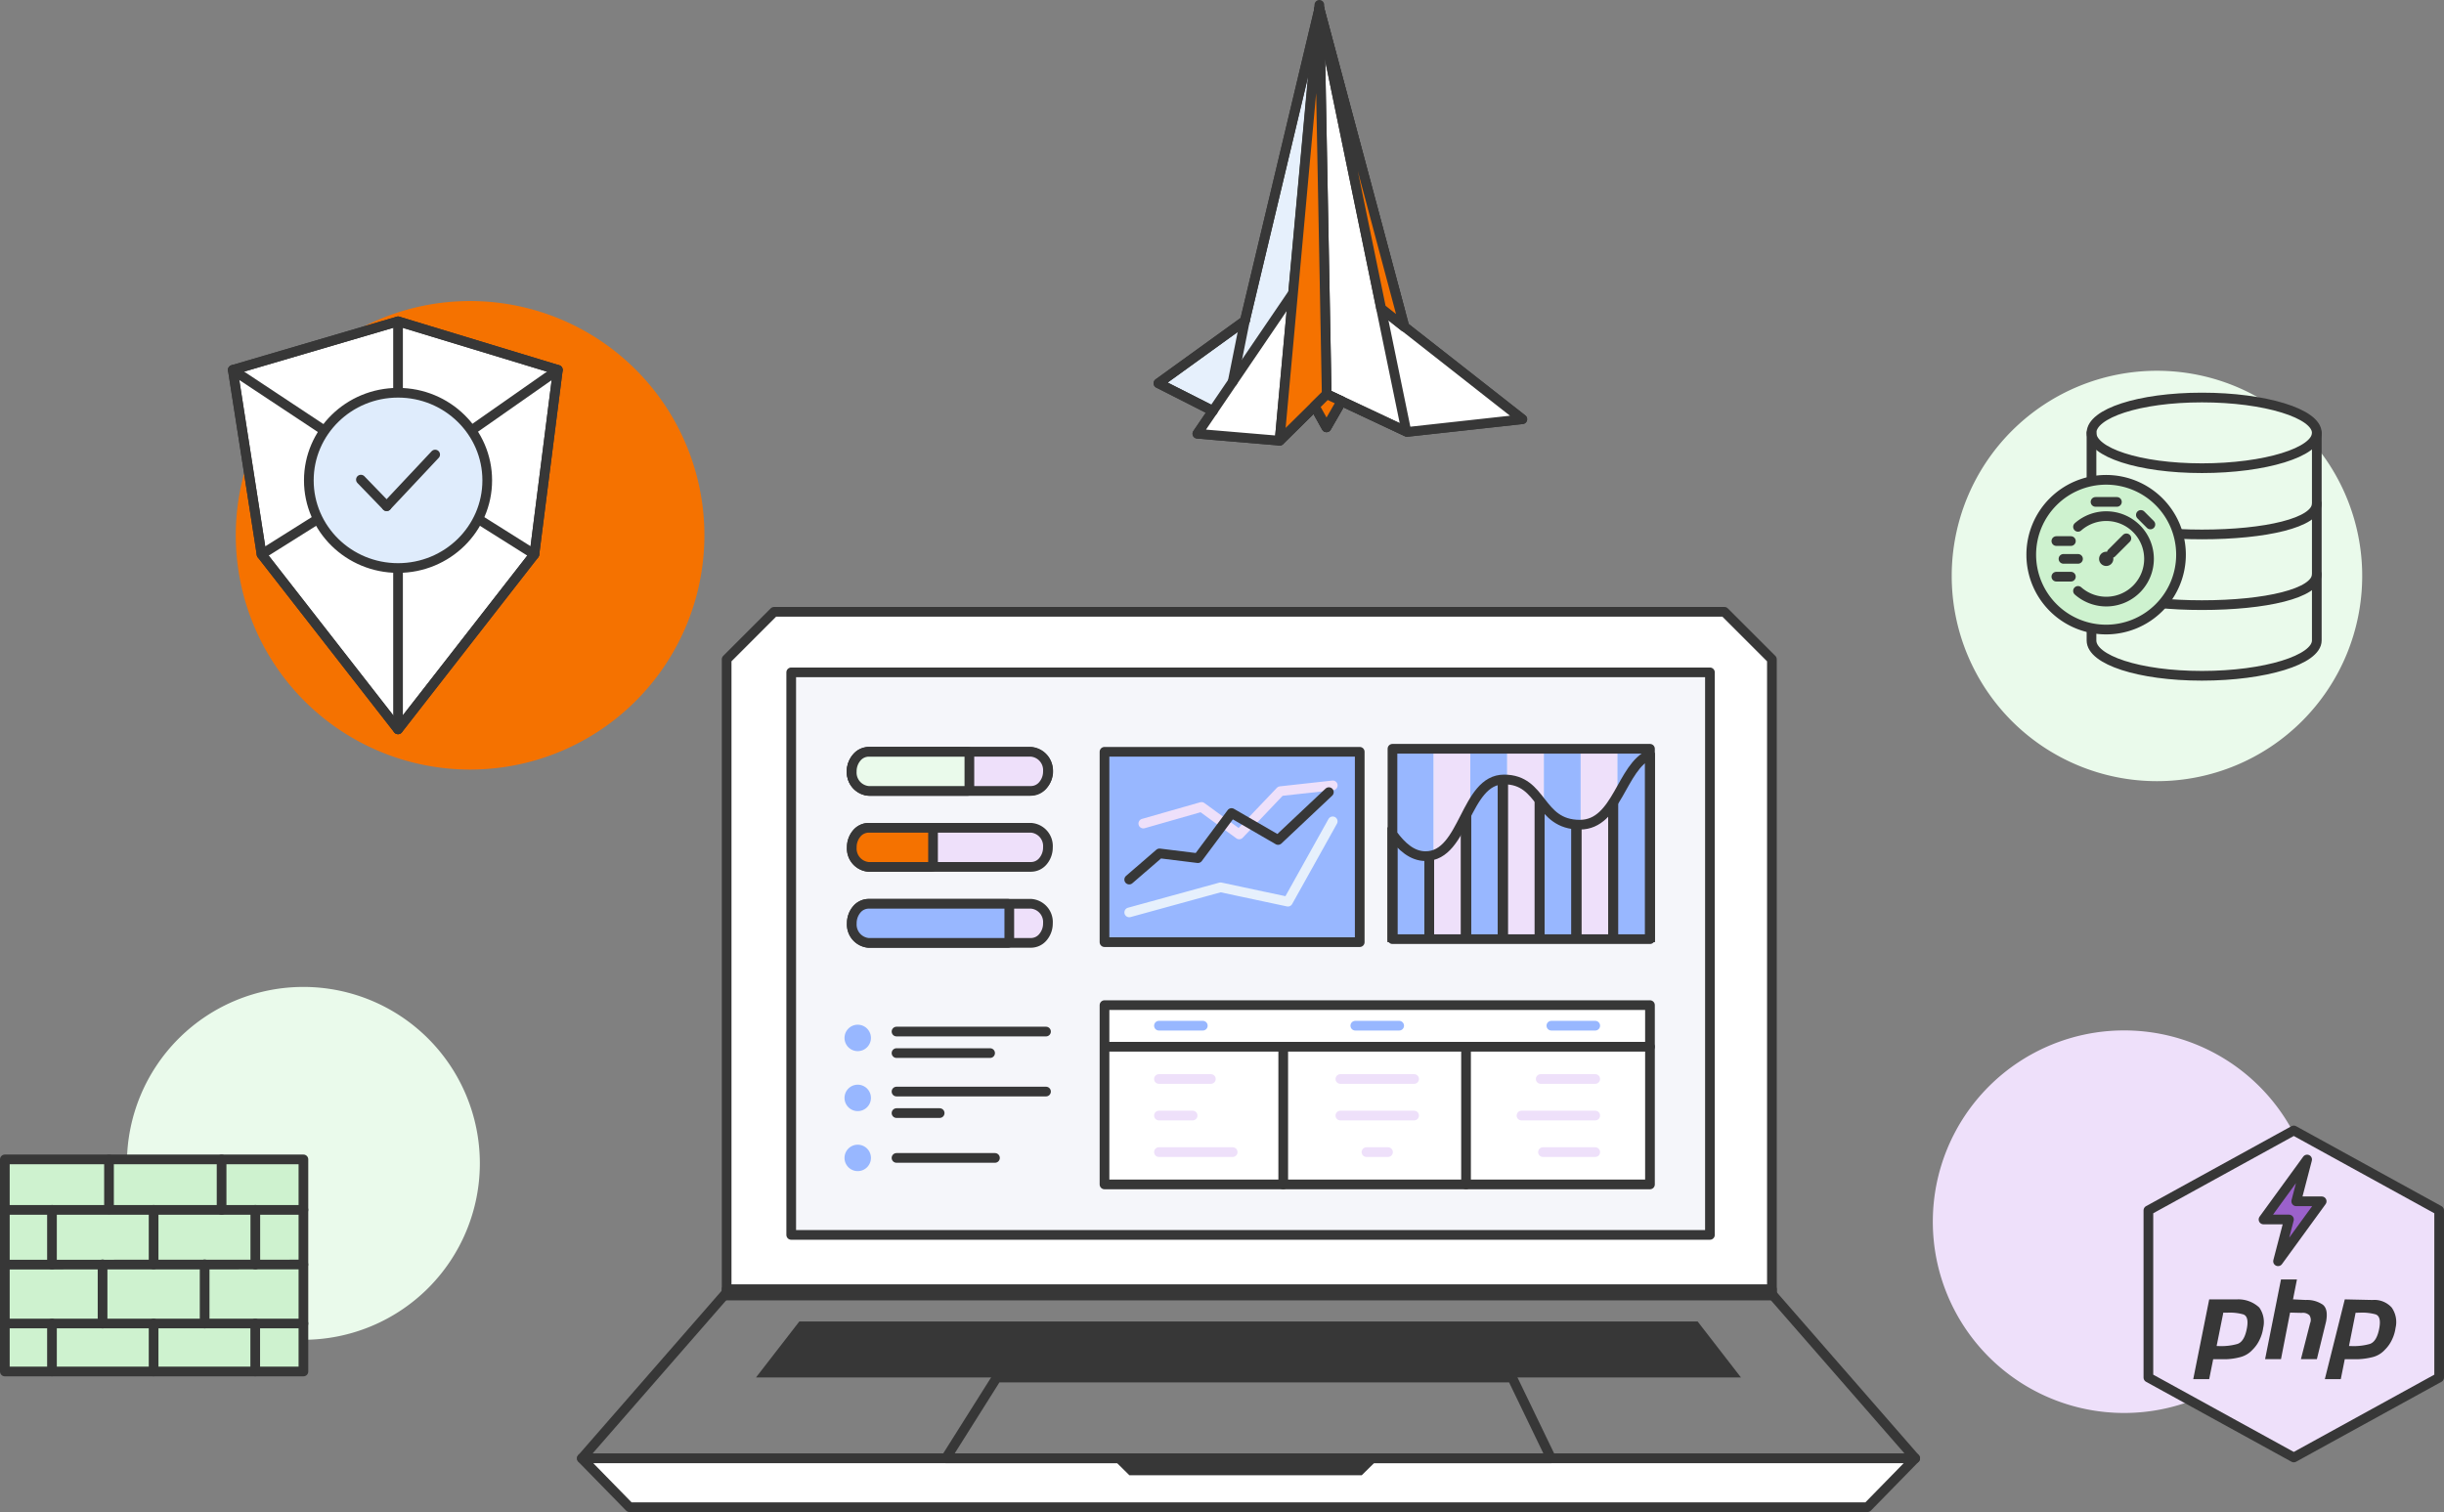 <svg id="Group_7830" data-name="Group 7830" xmlns="http://www.w3.org/2000/svg" xmlns:xlink="http://www.w3.org/1999/xlink" width="504.154" height="311.977" viewBox="0 0 504.154 311.977">
  <rect x="0" y="0" width="504.154" height="311.977" fill="#808080" stroke="none"/>
  <defs>
    <clipPath id="clip-path">
      <rect id="Rectangle_6651" data-name="Rectangle 6651" width="504.154" height="311.977" fill="none"/>
    </clipPath>
    <clipPath id="clip-path-2">
      <path id="Path_131624" data-name="Path 131624" d="M325.9,170.16c-8.646,0-7.546-9.335-15.642-9.335s-8.1,15.823-16.193,15.823-11.476-17.107-16.192-17.107l-.007,34.852h89.06V166.478c-1.906,3.7-3.942,7.5-8.1,7.5-8.1,0-8.1-18.773-16.192-18.773S334.545,170.16,325.9,170.16" fill="none"/>
    </clipPath>
  </defs>
  <g id="Group_7825" data-name="Group 7825">
    <g id="Group_7824" data-name="Group 7824" clip-path="url(#clip-path)">
      <path id="Path_131577" data-name="Path 131577" d="M487.281,118.839A42.338,42.338,0,1,1,444.943,76.5a42.338,42.338,0,0,1,42.338,42.338" fill="#eafaeb"/>
      <path id="Path_131578" data-name="Path 131578" d="M48.639,110.451a48.333,48.333,0,1,1,48.332,48.332,48.332,48.332,0,0,1-48.332-48.332" fill="#f572008c"/>
      <path id="Path_131579" data-name="Path 131579" d="M398.706,252.071a39.467,39.467,0,1,1,39.467,39.467,39.467,39.467,0,0,1-39.467-39.467" fill="#eee0fa"/>
      <path id="Path_131580" data-name="Path 131580" d="M159.691,126.232H355.712l9.8,9.8v131.1H149.893v-131.1Z" fill="#fff"/>
      <path id="Path_131581" data-name="Path 131581" d="M159.691,126.232H355.712l9.8,9.8v131.1H149.893v-131.1Z" fill="none" stroke="#373737" stroke-linecap="round" stroke-linejoin="round" stroke-width="2"/>
      <path id="Path_131582" data-name="Path 131582" d="M395.073,300.9H120.035l29.856-34.233H365.217Z" fill="none" stroke="#373737" stroke-linecap="round" stroke-linejoin="round" stroke-width="2"/>
      <path id="Path_131583" data-name="Path 131583" d="M385.222,310.977H129.862L120.01,300.9H395.072Z" fill="#fff"/>
      <path id="Path_131584" data-name="Path 131584" d="M385.222,310.977H129.862L120.01,300.9H395.072Z" fill="none" stroke="#373737" stroke-linecap="round" stroke-linejoin="round" stroke-width="2"/>
      <path id="Path_131585" data-name="Path 131585" d="M284.438,300.9l-3.535,3.489H232.972l-3.536-3.49Z" fill="#373737"/>
      <rect id="Rectangle_6643" data-name="Rectangle 6643" width="215.621" height="1.304" transform="translate(149.892 266.003)" fill="#373737"/>
      <rect id="Rectangle_6644" data-name="Rectangle 6644" width="215.621" height="1.304" transform="translate(149.892 266.003)" fill="none" stroke="#373737" stroke-linecap="round" stroke-linejoin="round" stroke-width="2"/>
      <path id="Path_131586" data-name="Path 131586" d="M319.971,300.9H195.109l10.5-16.666H311.93Z" fill="none" stroke="#373737" stroke-linecap="round" stroke-linejoin="round" stroke-width="2"/>
      <path id="Path_131587" data-name="Path 131587" d="M350.189,272.656h-185.3l-8.942,11.556H359.131Z" fill="#373737"/>
      <rect id="Rectangle_6645" data-name="Rectangle 6645" width="189.515" height="116.069" transform="translate(163.214 138.728)" fill="#f5f6fa"/>
      <rect id="Rectangle_6646" data-name="Rectangle 6646" width="189.515" height="116.069" transform="translate(163.214 138.728)" fill="none" stroke="#373737" stroke-linecap="round" stroke-linejoin="round" stroke-width="2"/>
      <path id="Path_131588" data-name="Path 131588" d="M289.724,67.449c-.139-.107-17.565-65.7-17.565-65.7L256.8,66.2l-17.837,12.88,11.244,5.7-3.212,4.71,16.973,1.433,7.23-7.13,2.436,4.371,3.121-5.412,13.537,6.358,23.747-2.618Z" fill="#e6f0fc"/>
      <path id="Path_131589" data-name="Path 131589" d="M289.724,67.449c-.139-.107-17.565-65.7-17.565-65.7L256.8,66.2l-17.837,12.88,11.244,5.7-3.212,4.71,16.973,1.433,7.23-7.13,2.436,4.371,3.121-5.412,13.537,6.358,23.747-2.618Z" fill="none" stroke="#373737" stroke-linecap="round" stroke-linejoin="round" stroke-width="2"/>
      <path id="Path_131590" data-name="Path 131590" d="M272.167,1.747l1.51,79.585,3.067,1.427-3.124,5.413L271.185,83.8l2.491-2.467,16.583,7.787L314.025,86.5,284.91,63.645l4.811,3.808-17.565-65.7-8.2,89.174-16.965-1.434,19.789-29.1" fill="#fff"/>
      <path id="Path_131591" data-name="Path 131591" d="M272.167,1.747l1.51,79.585,3.067,1.427-3.124,5.413L271.185,83.8l2.491-2.467,16.583,7.787L314.025,86.5,284.91,63.645l4.811,3.808-17.565-65.7-8.2,89.174-16.965-1.434,19.789-29.1" fill="none" stroke="#373737" stroke-linecap="round" stroke-linejoin="round" stroke-width="2"/>
      <path id="Path_131592" data-name="Path 131592" d="M250.2,84.785l-11.244-5.7L256.792,66.2" fill="none" stroke="#373737" stroke-linecap="round" stroke-linejoin="round" stroke-width="2"/>
      <path id="Path_131593" data-name="Path 131593" d="M263.96,90.929l9.733-9.6,16.423,7.723L272.156,1.755,256.794,66.2" fill="none" stroke="#373737" stroke-linecap="round" stroke-linejoin="round" stroke-width="2"/>
      <line id="Line_10934" data-name="Line 10934" x1="2.515" y2="12.576" transform="translate(254.277 66.199)" fill="none" stroke="#373737" stroke-linecap="round" stroke-linejoin="round" stroke-width="2"/>
      <path id="Path_131594" data-name="Path 131594" d="M272.158,1.75l12.753,61.894,4.811,3.805Z" fill="#f572008c"/>
      <path id="Path_131595" data-name="Path 131595" d="M272.158,1.75l12.753,61.894,4.811,3.805Z" fill="none" stroke="#373737" stroke-linecap="round" stroke-linejoin="round" stroke-width="2"/>
      <path id="Path_131596" data-name="Path 131596" d="M272.158,1l-8.2,89.924,9.717-9.593Z" fill="#f572008c"/>
      <path id="Path_131597" data-name="Path 131597" d="M272.158,1l-8.2,89.924,9.717-9.593Z" fill="none" stroke="#373737" stroke-linecap="round" stroke-linejoin="round" stroke-width="2"/>
      <path id="Path_131598" data-name="Path 131598" d="M276.745,82.755l-3.121,5.413L271.189,83.8l2.49-2.463Z" fill="#f572008c"/>
      <path id="Path_131599" data-name="Path 131599" d="M276.745,82.755l-3.121,5.413L271.189,83.8l2.49-2.463Z" fill="none" stroke="#373737" stroke-linecap="round" stroke-linejoin="round" stroke-width="2"/>
      <path id="Path_131600" data-name="Path 131600" d="M431.438,89.312c0-4,9.784-7.291,22.783-7.291s23.694,3.288,23.694,7.291v42.832c0,4-10.694,7.291-23.694,7.291s-22.783-3.287-22.783-7.291Z" fill="#eafaeb"/>
      <path id="Path_131601" data-name="Path 131601" d="M431.438,89.312c0-4,9.784-7.291,22.783-7.291s23.694,3.288,23.694,7.291v42.832c0,4-10.694,7.291-23.694,7.291s-22.783-3.287-22.783-7.291Z" fill="none" stroke="#373737" stroke-linecap="round" stroke-linejoin="round" stroke-width="2"/>
      <path id="Path_131602" data-name="Path 131602" d="M431.438,103.892c0,4,9.784,6.379,22.783,6.379s23.694-2.379,23.694-6.379" fill="none" stroke="#373737" stroke-linecap="round" stroke-linejoin="round" stroke-width="2"/>
      <path id="Path_131603" data-name="Path 131603" d="M431.438,118.477c0,4,9.784,6.379,22.783,6.379s23.694-2.379,23.694-6.379" fill="none" stroke="#373737" stroke-linecap="round" stroke-linejoin="round" stroke-width="2"/>
      <path id="Path_131604" data-name="Path 131604" d="M477.917,89.311c0,4-10.7,7.291-23.694,7.291s-22.783-3.288-22.783-7.291" fill="none" stroke="#373737" stroke-linecap="round" stroke-linejoin="round" stroke-width="2"/>
      <path id="Path_131605" data-name="Path 131605" d="M449.9,114.447A15.446,15.446,0,1,1,434.457,99,15.445,15.445,0,0,1,449.9,114.447Z" fill="#cef2cf"/>
      <path id="Path_131606" data-name="Path 131606" d="M434.457,99a15.446,15.446,0,1,1-15.446,15.446A15.446,15.446,0,0,1,434.457,99Z" fill="none" stroke="#373737" stroke-linecap="round" stroke-linejoin="round" stroke-width="2"/>
      <line id="Line_10935" data-name="Line 10935" x2="4.408" transform="translate(432.271 103.557)" fill="none" stroke="#373737" stroke-linecap="round" stroke-linejoin="round" stroke-width="2"/>
      <line id="Line_10936" data-name="Line 10936" x1="3.022" y2="3.022" transform="translate(435.613 111.074)" fill="none" stroke="#373737" stroke-linecap="round" stroke-linejoin="round" stroke-width="2"/>
      <line id="Line_10937" data-name="Line 10937" x2="1.965" y2="1.965" transform="translate(441.623 106.246)" fill="none" stroke="#373737" stroke-linecap="round" stroke-linejoin="round" stroke-width="2"/>
      <line id="Line_10938" data-name="Line 10938" x1="2.998" transform="translate(424.19 111.638)" fill="none" stroke="#373737" stroke-linecap="round" stroke-linejoin="round" stroke-width="2"/>
      <line id="Line_10939" data-name="Line 10939" x1="2.998" transform="translate(424.19 118.984)" fill="none" stroke="#373737" stroke-linecap="round" stroke-linejoin="round" stroke-width="2"/>
      <line id="Line_10940" data-name="Line 10940" x1="2.998" transform="translate(425.66 115.312)" fill="none" stroke="#373737" stroke-linecap="round" stroke-linejoin="round" stroke-width="2"/>
      <path id="Path_131607" data-name="Path 131607" d="M435.944,115.312a1.469,1.469,0,1,1-1.47-1.47,1.47,1.47,0,0,1,1.47,1.47" fill="#373737"/>
      <path id="Path_131608" data-name="Path 131608" d="M428.658,121.922a8.815,8.815,0,1,0,0-13.223" fill="none" stroke="#373737" stroke-linecap="round" stroke-linejoin="round" stroke-width="2"/>
      <path id="Path_131609" data-name="Path 131609" d="M443.176,249.739v34.487l29.989,16.493,29.989-16.493V249.739l-29.989-16.494Z" fill="#eee0fa"/>
      <path id="Path_131610" data-name="Path 131610" d="M443.176,249.739v34.487l29.989,16.493,29.989-16.493V249.739l-29.989-16.494Z" fill="none" stroke="#373737" stroke-linecap="round" stroke-linejoin="round" stroke-width="2"/>
      <path id="Path_131611" data-name="Path 131611" d="M475.921,239.243l-2.249,8.622h5.249l-9,12.37,2.25-8.621h-5.247Z" fill="#9b61cb"/>
      <path id="Path_131612" data-name="Path 131612" d="M475.921,239.243l-2.249,8.622h5.249l-9,12.37,2.25-8.621h-5.247Z" fill="none" stroke="#373737" stroke-linecap="round" stroke-linejoin="round" stroke-width="2"/>
      <path id="Path_131613" data-name="Path 131613" d="M455.725,268.1h5.758a6.315,6.315,0,0,1,4.568,1.684,5.205,5.205,0,0,1,.806,4.2,7.954,7.954,0,0,1-.715,2.383,7.066,7.066,0,0,1-1.474,2.114,5.145,5.145,0,0,1-2.464,1.512,13.065,13.065,0,0,1-2.9.45h-2.763l-.823,4.111h-3.289l3.289-16.447Zm1.525,9.614c.092.016.6.022.6.022a12.133,12.133,0,0,0,3.685-.437q1.475-.482,1.98-3.348.415-2.4-.829-2.773a10.425,10.425,0,0,0-3.06-.342c-.183.016-.993,0-.993,0Z" fill="#373737"/>
      <path id="Path_131614" data-name="Path 131614" d="M470.53,263.984h3.29l-.813,4.112,2.632.127a5.754,5.754,0,0,1,3.5.962q1.176.916.692,3.484l-1.9,7.764h-3.292l1.895-7.419a1.755,1.755,0,0,0-.138-1.628,1.925,1.925,0,0,0-1.594-.5l-2.4-.056-1.873,9.607h-3.28Z" fill="#373737"/>
      <path id="Path_131615" data-name="Path 131615" d="M483.688,268.1l5.733.125a4.793,4.793,0,0,1,3.94,1.558,5.2,5.2,0,0,1,.8,4.2,8.019,8.019,0,0,1-.714,2.383,7.066,7.066,0,0,1-1.474,2.114,5.136,5.136,0,0,1-2.465,1.512,14.579,14.579,0,0,1-3.06.45h-2.763l-.822,4.112h-3.29Zm.87,9.614c.092.016.6.022.6.022a12.133,12.133,0,0,0,3.685-.437q1.475-.482,1.98-3.348.414-2.4-.829-2.773a10.425,10.425,0,0,0-3.06-.342c-.184.016-1.014.023-1.014.023Z" fill="#373737"/>
      <line id="Line_10941" data-name="Line 10941" x2="30.837" transform="translate(184.936 212.841)" fill="none" stroke="#373737" stroke-linecap="round" stroke-linejoin="round" stroke-width="2"/>
      <line id="Line_10942" data-name="Line 10942" x2="19.304" transform="translate(184.936 217.283)" fill="none" stroke="#373737" stroke-linecap="round" stroke-linejoin="round" stroke-width="2"/>
      <path id="Path_131616" data-name="Path 131616" d="M176.936,216.879h0a2.725,2.725,0,1,1,2.724-2.724,2.724,2.724,0,0,1-2.724,2.724" fill="#98b7ff"/>
      <line id="Line_10943" data-name="Line 10943" x2="30.837" transform="translate(184.936 225.221)" fill="none" stroke="#373737" stroke-linecap="round" stroke-linejoin="round" stroke-width="2"/>
      <line id="Line_10944" data-name="Line 10944" x2="8.9" transform="translate(184.936 229.663)" fill="none" stroke="#373737" stroke-linecap="round" stroke-linejoin="round" stroke-width="2"/>
      <path id="Path_131617" data-name="Path 131617" d="M176.936,229.255h0a2.725,2.725,0,1,1,2.724-2.724,2.724,2.724,0,0,1-2.724,2.724" fill="#98b7ff"/>
      <line id="Line_10945" data-name="Line 10945" x2="20.307" transform="translate(184.936 238.912)" fill="none" stroke="#373737" stroke-linecap="round" stroke-linejoin="round" stroke-width="2"/>
      <path id="Path_131618" data-name="Path 131618" d="M176.936,241.636h0a2.725,2.725,0,1,1,2.724-2.724,2.724,2.724,0,0,1-2.724,2.724" fill="#98b7ff"/>
      <rect id="Rectangle_6647" data-name="Rectangle 6647" width="112.521" height="36.991" transform="translate(227.839 207.389)" fill="#fff"/>
      <rect id="Rectangle_6648" data-name="Rectangle 6648" width="112.521" height="36.991" transform="translate(227.839 207.389)" fill="none" stroke="#373737" stroke-linecap="round" stroke-linejoin="round" stroke-width="2"/>
      <line id="Line_10946" data-name="Line 10946" x2="111.877" transform="translate(228.484 215.971)" fill="none" stroke="#373737" stroke-linecap="round" stroke-linejoin="round" stroke-width="2"/>
      <line id="Line_10947" data-name="Line 10947" y2="28.409" transform="translate(264.709 215.971)" fill="none" stroke="#373737" stroke-linecap="round" stroke-linejoin="round" stroke-width="2"/>
      <line id="Line_10948" data-name="Line 10948" y2="28.409" transform="translate(302.418 215.971)" fill="none" stroke="#373737" stroke-linecap="round" stroke-linejoin="round" stroke-width="2"/>
      <line id="Line_10949" data-name="Line 10949" x2="9.048" transform="translate(239.069 211.63)" fill="none" stroke="#98b7ff" stroke-linecap="round" stroke-linejoin="round" stroke-width="2"/>
      <line id="Line_10950" data-name="Line 10950" x2="10.71" transform="translate(239.069 222.628)" fill="none" stroke="#eee0fa" stroke-linecap="round" stroke-linejoin="round" stroke-width="2"/>
      <line id="Line_10951" data-name="Line 10951" x2="15.21" transform="translate(276.495 222.628)" fill="none" stroke="#eee0fa" stroke-linecap="round" stroke-linejoin="round" stroke-width="2"/>
      <line id="Line_10952" data-name="Line 10952" x2="11.246" transform="translate(317.822 222.628)" fill="none" stroke="#eee0fa" stroke-linecap="round" stroke-linejoin="round" stroke-width="2"/>
      <line id="Line_10953" data-name="Line 10953" x2="6.949" transform="translate(239.069 230.171)" fill="none" stroke="#eee0fa" stroke-linecap="round" stroke-linejoin="round" stroke-width="2"/>
      <line id="Line_10954" data-name="Line 10954" x2="15.21" transform="translate(276.495 230.171)" fill="none" stroke="#eee0fa" stroke-linecap="round" stroke-linejoin="round" stroke-width="2"/>
      <line id="Line_10955" data-name="Line 10955" x2="15.21" transform="translate(313.858 230.171)" fill="none" stroke="#eee0fa" stroke-linecap="round" stroke-linejoin="round" stroke-width="2"/>
      <line id="Line_10956" data-name="Line 10956" x2="15.21" transform="translate(239.069 237.714)" fill="none" stroke="#eee0fa" stroke-linecap="round" stroke-linejoin="round" stroke-width="2"/>
      <line id="Line_10957" data-name="Line 10957" x2="4.444" transform="translate(281.878 237.714)" fill="none" stroke="#eee0fa" stroke-linecap="round" stroke-linejoin="round" stroke-width="2"/>
      <line id="Line_10958" data-name="Line 10958" x2="10.776" transform="translate(318.292 237.714)" fill="none" stroke="#eee0fa" stroke-linecap="round" stroke-linejoin="round" stroke-width="2"/>
      <line id="Line_10959" data-name="Line 10959" x2="9.048" transform="translate(279.576 211.63)" fill="none" stroke="#98b7ff" stroke-linecap="round" stroke-linejoin="round" stroke-width="2"/>
      <line id="Line_10960" data-name="Line 10960" x2="9.048" transform="translate(320.02 211.63)" fill="none" stroke="#98b7ff" stroke-linecap="round" stroke-linejoin="round" stroke-width="2"/>
      <rect id="Rectangle_6649" data-name="Rectangle 6649" width="52.649" height="39.278" transform="translate(227.839 155.116)" fill="#98b7ff"/>
      <rect id="Rectangle_6650" data-name="Rectangle 6650" width="52.649" height="39.278" transform="translate(227.839 155.116)" fill="none" stroke="#373737" stroke-linecap="round" stroke-linejoin="round" stroke-width="2"/>
      <path id="Path_131619" data-name="Path 131619" d="M232.941,188.257l18.834-5.177,13.9,2.963,9.242-16.574" fill="none" stroke="#e6f0fc" stroke-linecap="round" stroke-linejoin="round" stroke-width="2"/>
      <path id="Path_131620" data-name="Path 131620" d="M235.845,169.925l12.011-3.431,7.771,5.669,8.489-8.922,10.81-1.195" fill="none" stroke="#eee0fa" stroke-linecap="round" stroke-linejoin="round" stroke-width="2"/>
      <path id="Path_131621" data-name="Path 131621" d="M274.122,163.441l-10.477,9.871-9.6-5.561-6.936,9.31-7.925-.979-6.249,5.4" fill="none" stroke="#373737" stroke-linecap="round" stroke-linejoin="round" stroke-width="2"/>
      <path id="Path_131622" data-name="Path 131622" d="M295.707,154.489H303.3v39.278h-7.588Zm15.176,0h7.588v39.278h-7.588Zm15.179,0h7.588v39.278h-7.588Z" fill="#eee0fa"/>
      <path id="Path_131623" data-name="Path 131623" d="M288.117,154.489H295.7v39.278h-7.588Zm15.178,0h7.588v39.278H303.3Zm15.177,0h7.588v39.278h-7.588Zm15.178,0h7.588v39.278H333.65Z" fill="#98b7ff"/>
    </g>
  </g>
  <g id="Group_7827" data-name="Group 7827">
    <g id="Group_7826" data-name="Group 7826" clip-path="url(#clip-path-2)">
      <rect id="Rectangle_6652" data-name="Rectangle 6652" width="7.588" height="39.278" transform="translate(287.241 155.116)" fill="none" stroke="#373737" stroke-linecap="round" stroke-linejoin="round" stroke-width="2"/>
      <rect id="Rectangle_6653" data-name="Rectangle 6653" width="7.588" height="39.278" transform="translate(294.829 155.116)" fill="none" stroke="#373737" stroke-linecap="round" stroke-linejoin="round" stroke-width="2"/>
      <rect id="Rectangle_6654" data-name="Rectangle 6654" width="7.588" height="39.278" transform="translate(302.418 155.116)" fill="none" stroke="#373737" stroke-linecap="round" stroke-linejoin="round" stroke-width="2"/>
      <rect id="Rectangle_6655" data-name="Rectangle 6655" width="7.588" height="39.278" transform="translate(310.006 155.116)" fill="none" stroke="#373737" stroke-linecap="round" stroke-linejoin="round" stroke-width="2"/>
      <rect id="Rectangle_6656" data-name="Rectangle 6656" width="7.588" height="39.278" transform="translate(317.596 155.116)" fill="none" stroke="#373737" stroke-linecap="round" stroke-linejoin="round" stroke-width="2"/>
      <rect id="Rectangle_6657" data-name="Rectangle 6657" width="7.588" height="39.278" transform="translate(325.184 155.116)" fill="none" stroke="#373737" stroke-linecap="round" stroke-linejoin="round" stroke-width="2"/>
      <rect id="Rectangle_6658" data-name="Rectangle 6658" width="7.588" height="39.278" transform="translate(332.772 155.116)" fill="none" stroke="#373737" stroke-linecap="round" stroke-linejoin="round" stroke-width="2"/>
      <rect id="Rectangle_6659" data-name="Rectangle 6659" width="7.588" height="39.278" transform="translate(287.239 155.116)" fill="none" stroke="#373737" stroke-linecap="round" stroke-linejoin="round" stroke-width="2"/>
      <rect id="Rectangle_6660" data-name="Rectangle 6660" width="7.588" height="39.278" transform="translate(294.829 155.116)" fill="none" stroke="#373737" stroke-linecap="round" stroke-linejoin="round" stroke-width="2"/>
      <rect id="Rectangle_6661" data-name="Rectangle 6661" width="7.588" height="39.278" transform="translate(302.418 155.116)" fill="none" stroke="#373737" stroke-linecap="round" stroke-linejoin="round" stroke-width="2"/>
      <rect id="Rectangle_6662" data-name="Rectangle 6662" width="7.588" height="39.278" transform="translate(310.006 155.116)" fill="none" stroke="#373737" stroke-linecap="round" stroke-linejoin="round" stroke-width="2"/>
      <rect id="Rectangle_6663" data-name="Rectangle 6663" width="7.588" height="39.278" transform="translate(317.594 155.116)" fill="none" stroke="#373737" stroke-linecap="round" stroke-linejoin="round" stroke-width="2"/>
      <rect id="Rectangle_6664" data-name="Rectangle 6664" width="7.588" height="39.278" transform="translate(332.772 155.116)" fill="none" stroke="#373737" stroke-linecap="round" stroke-linejoin="round" stroke-width="2"/>
    </g>
  </g>
  <g id="Group_7829" data-name="Group 7829">
    <g id="Group_7828" data-name="Group 7828" clip-path="url(#clip-path)">
      <path id="Path_131625" data-name="Path 131625" d="M340.361,193.771H287.242V154.494h53.119ZM325.9,170.158c-8.64,0-7.543-9.33-15.641-9.33s-8.1,15.821-16.194,15.821c-2.737,0-4.931-1.945-6.82-4.535v21.657h53.119v-38.1C334.458,158.148,333.655,170.158,325.9,170.158Z" fill="none" stroke="#373737" stroke-linecap="round" stroke-linejoin="round" stroke-width="2"/>
      <path id="Path_131626" data-name="Path 131626" d="M212.136,163.186H179.75a4.035,4.035,0,1,1,0-8.069h32.386a4.035,4.035,0,1,1,0,8.069" fill="#eee0fa"/>
      <path id="Path_131627" data-name="Path 131627" d="M212.136,163.186H179.75a4.035,4.035,0,1,1,0-8.069h32.386a4.035,4.035,0,1,1,0,8.069Z" fill="none" stroke="#373737" stroke-linecap="round" stroke-linejoin="round" stroke-width="2"/>
      <path id="Path_131628" data-name="Path 131628" d="M216.168,159.151a4.36,4.36,0,0,1-1.013,2.842,3.23,3.23,0,0,1-2.448,1.191H179.173a3.8,3.8,0,0,1-3.461-4.033,4.355,4.355,0,0,1,1.013-2.842,3.243,3.243,0,0,1,2.448-1.191h33.534a3.789,3.789,0,0,1,3.461,4.033" fill="#eee0fa"/>
      <path id="Path_131629" data-name="Path 131629" d="M216.168,159.151a4.36,4.36,0,0,1-1.013,2.842,3.23,3.23,0,0,1-2.448,1.191H179.173a3.8,3.8,0,0,1-3.461-4.033,4.355,4.355,0,0,1,1.013-2.842,3.243,3.243,0,0,1,2.448-1.191h33.534A3.789,3.789,0,0,1,216.168,159.151Z" fill="none" stroke="#373737" stroke-linecap="round" stroke-linejoin="round" stroke-width="2"/>
      <path id="Path_131630" data-name="Path 131630" d="M216.168,174.83a4.388,4.388,0,0,1-1.013,2.852,3.217,3.217,0,0,1-2.448,1.181H179.173a3.8,3.8,0,0,1-3.461-4.033,4.367,4.367,0,0,1,1.013-2.853,3.232,3.232,0,0,1,2.448-1.18h33.534a3.782,3.782,0,0,1,3.461,4.033" fill="#eee0fa"/>
      <path id="Path_131631" data-name="Path 131631" d="M216.168,174.83a4.388,4.388,0,0,1-1.013,2.852,3.217,3.217,0,0,1-2.448,1.181H179.173a3.8,3.8,0,0,1-3.461-4.033,4.367,4.367,0,0,1,1.013-2.853,3.232,3.232,0,0,1,2.448-1.18h33.534A3.782,3.782,0,0,1,216.168,174.83Z" fill="none" stroke="#373737" stroke-linecap="round" stroke-linejoin="round" stroke-width="2"/>
      <path id="Path_131632" data-name="Path 131632" d="M216.168,190.509a4.36,4.36,0,0,1-1.013,2.842,3.23,3.23,0,0,1-2.448,1.191H179.173a3.8,3.8,0,0,1-3.461-4.033,4.382,4.382,0,0,1,1.013-2.852,3.229,3.229,0,0,1,2.448-1.181h33.534a3.782,3.782,0,0,1,3.461,4.033" fill="#eee0fa"/>
      <path id="Path_131633" data-name="Path 131633" d="M216.168,190.509a4.36,4.36,0,0,1-1.013,2.842,3.23,3.23,0,0,1-2.448,1.191H179.173a3.8,3.8,0,0,1-3.461-4.033,4.382,4.382,0,0,1,1.013-2.852,3.229,3.229,0,0,1,2.448-1.181h33.534A3.782,3.782,0,0,1,216.168,190.509Z" fill="none" stroke="#373737" stroke-linecap="round" stroke-linejoin="round" stroke-width="2"/>
      <path id="Path_131634" data-name="Path 131634" d="M199.966,155.415v7.472a.3.3,0,0,1-.3.3h-20.5a3.794,3.794,0,0,1-3.461-4.033,4.362,4.362,0,0,1,1.013-2.842,3.244,3.244,0,0,1,2.448-1.191h20.5a.3.3,0,0,1,.3.3" fill="#eafaeb"/>
      <path id="Path_131635" data-name="Path 131635" d="M199.966,155.415v7.472a.3.3,0,0,1-.3.3h-20.5a3.794,3.794,0,0,1-3.461-4.033,4.362,4.362,0,0,1,1.013-2.842,3.244,3.244,0,0,1,2.448-1.191h20.5A.3.3,0,0,1,199.966,155.415Z" fill="none" stroke="#373737" stroke-linecap="round" stroke-linejoin="round" stroke-width="2"/>
      <path id="Path_131636" data-name="Path 131636" d="M192.47,171.094v7.472a.3.3,0,0,1-.3.3h-13a3.8,3.8,0,0,1-3.461-4.033,4.362,4.362,0,0,1,1.013-2.852,3.229,3.229,0,0,1,2.448-1.181h13a.3.3,0,0,1,.3.3" fill="#f572008c"/>
      <path id="Path_131637" data-name="Path 131637" d="M192.47,171.094v7.472a.3.3,0,0,1-.3.3h-13a3.8,3.8,0,0,1-3.461-4.033,4.362,4.362,0,0,1,1.013-2.852,3.229,3.229,0,0,1,2.448-1.181h13A.3.3,0,0,1,192.47,171.094Z" fill="none" stroke="#373737" stroke-linecap="round" stroke-linejoin="round" stroke-width="2"/>
      <path id="Path_131638" data-name="Path 131638" d="M208.2,186.772v7.472a.3.3,0,0,1-.3.3H179.173a3.8,3.8,0,0,1-3.461-4.033,4.382,4.382,0,0,1,1.013-2.852,3.229,3.229,0,0,1,2.448-1.181H207.9a.3.3,0,0,1,.3.3" fill="#98b7ff"/>
      <path id="Path_131639" data-name="Path 131639" d="M208.2,186.772v7.472a.3.3,0,0,1-.3.3H179.173a3.8,3.8,0,0,1-3.461-4.033,4.382,4.382,0,0,1,1.013-2.852,3.229,3.229,0,0,1,2.448-1.181H207.9A.3.3,0,0,1,208.2,186.772Z" fill="none" stroke="#373737" stroke-linecap="round" stroke-linejoin="round" stroke-width="2"/>
      <path id="Path_131640" data-name="Path 131640" d="M98.984,240.033a36.4,36.4,0,1,1-36.4-36.4,36.4,36.4,0,0,1,36.4,36.4" fill="#eafaeb"/>
      <path id="Path_131641" data-name="Path 131641" d="M48.026,76.322l5.935,38.056,28.147,36.109,28.127-36.109,4.837-38.057L82.108,66.3Z" fill="#fff"/>
      <path id="Path_131642" data-name="Path 131642" d="M48.026,76.322l5.935,38.056,28.147,36.109,28.127-36.109,4.837-38.057L82.108,66.3Z" fill="none" stroke="#373737" stroke-linecap="round" stroke-linejoin="round" stroke-width="2"/>
      <line id="Line_10961" data-name="Line 10961" x2="11.605" y2="7.302" transform="translate(98.632 107.077)" fill="none" stroke="#373737" stroke-linecap="round" stroke-linejoin="round" stroke-width="2"/>
      <line id="Line_10962" data-name="Line 10962" x2="18.931" y2="12.536" transform="translate(48.026 76.322)" fill="none" stroke="#373737" stroke-linecap="round" stroke-linejoin="round" stroke-width="2"/>
      <line id="Line_10963" data-name="Line 10963" x1="11.62" y2="7.302" transform="translate(53.961 107.077)" fill="none" stroke="#373737" stroke-linecap="round" stroke-linejoin="round" stroke-width="2"/>
      <line id="Line_10964" data-name="Line 10964" x1="17.841" y2="12.494" transform="translate(97.23 76.322)" fill="none" stroke="#373737" stroke-linecap="round" stroke-linejoin="round" stroke-width="2"/>
      <line id="Line_10965" data-name="Line 10965" y2="33.285" transform="translate(82.108 117.2)" fill="none" stroke="#373737" stroke-linecap="round" stroke-linejoin="round" stroke-width="2"/>
      <line id="Line_10966" data-name="Line 10966" y2="14.731" transform="translate(82.108 66.305)" fill="none" stroke="#373737" stroke-linecap="round" stroke-linejoin="round" stroke-width="2"/>
      <path id="Path_131643" data-name="Path 131643" d="M48.026,76.322,82.108,66.3l32.963,10.017-4.836,38.056L82.108,150.487,53.961,114.378Z" fill="none" stroke="#373737" stroke-linecap="round" stroke-linejoin="round" stroke-width="2"/>
      <path id="Path_131644" data-name="Path 131644" d="M100.509,99.118A18.4,18.4,0,1,1,81.79,81.035q.159,0,.318,0a18.244,18.244,0,0,1,18.4,18.082" fill="#dfecfc"/>
      <ellipse id="Ellipse_12" data-name="Ellipse 12" cx="18.401" cy="18.082" rx="18.401" ry="18.082" transform="translate(63.707 81.035)" fill="none" stroke="#373737" stroke-linecap="round" stroke-linejoin="round" stroke-width="2"/>
      <line id="Line_10967" data-name="Line 10967" x1="10.008" y2="10.659" transform="translate(79.758 93.788)" fill="none" stroke="#373737" stroke-linecap="round" stroke-linejoin="round" stroke-width="2"/>
      <line id="Line_10968" data-name="Line 10968" x2="5.308" y2="5.487" transform="translate(74.45 98.961)" fill="none" stroke="#373737" stroke-linecap="round" stroke-linejoin="round" stroke-width="2"/>
      <rect id="Rectangle_6665" data-name="Rectangle 6665" width="61.59" height="43.761" transform="translate(1 239.218)" fill="#cef2cf"/>
      <rect id="Rectangle_6666" data-name="Rectangle 6666" width="61.59" height="43.761" transform="translate(1 239.218)" fill="none" stroke="#373737" stroke-linecap="round" stroke-linejoin="round" stroke-width="2"/>
      <line id="Line_10969" data-name="Line 10969" x1="61.578" y2="0.023" transform="translate(1.002 260.907)" fill="none" stroke="#373737" stroke-linecap="round" stroke-linejoin="round" stroke-width="2"/>
      <line id="Line_10970" data-name="Line 10970" y2="12.207" transform="translate(21.158 260.878)" fill="none" stroke="#373737" stroke-linecap="round" stroke-linejoin="round" stroke-width="2"/>
      <line id="Line_10971" data-name="Line 10971" y2="12.207" transform="translate(42.212 260.878)" fill="none" stroke="#373737" stroke-linecap="round" stroke-linejoin="round" stroke-width="2"/>
      <line id="Line_10972" data-name="Line 10972" y2="11.293" transform="translate(52.666 249.622)" fill="none" stroke="#373737" stroke-linecap="round" stroke-linejoin="round" stroke-width="2"/>
      <line id="Line_10973" data-name="Line 10973" y2="11.272" transform="translate(31.685 249.625)" fill="none" stroke="#373737" stroke-linecap="round" stroke-linejoin="round" stroke-width="2"/>
      <line id="Line_10974" data-name="Line 10974" y2="10.43" transform="translate(45.71 239.227)" fill="none" stroke="#373737" stroke-linecap="round" stroke-linejoin="round" stroke-width="2"/>
      <line id="Line_10975" data-name="Line 10975" y2="10.28" transform="translate(22.485 239.237)" fill="none" stroke="#373737" stroke-linecap="round" stroke-linejoin="round" stroke-width="2"/>
      <line id="Line_10976" data-name="Line 10976" y2="11.29" transform="translate(10.721 249.625)" fill="none" stroke="#373737" stroke-linecap="round" stroke-linejoin="round" stroke-width="2"/>
      <line id="Line_10977" data-name="Line 10977" x1="61.528" transform="translate(1.062 273.077)" fill="none" stroke="#373737" stroke-linecap="round" stroke-linejoin="round" stroke-width="2"/>
      <line id="Line_10978" data-name="Line 10978" y2="9.885" transform="translate(31.685 273.085)" fill="none" stroke="#373737" stroke-linecap="round" stroke-linejoin="round" stroke-width="2"/>
      <line id="Line_10979" data-name="Line 10979" y2="9.885" transform="translate(52.648 273.085)" fill="none" stroke="#373737" stroke-linecap="round" stroke-linejoin="round" stroke-width="2"/>
      <line id="Line_10980" data-name="Line 10980" y2="9.885" transform="translate(10.721 273.085)" fill="none" stroke="#373737" stroke-linecap="round" stroke-linejoin="round" stroke-width="2"/>
      <line id="Line_10981" data-name="Line 10981" x1="61.583" transform="translate(1.004 249.635)" fill="none" stroke="#373737" stroke-linecap="round" stroke-linejoin="round" stroke-width="2"/>
    </g>
  </g>
</svg>
